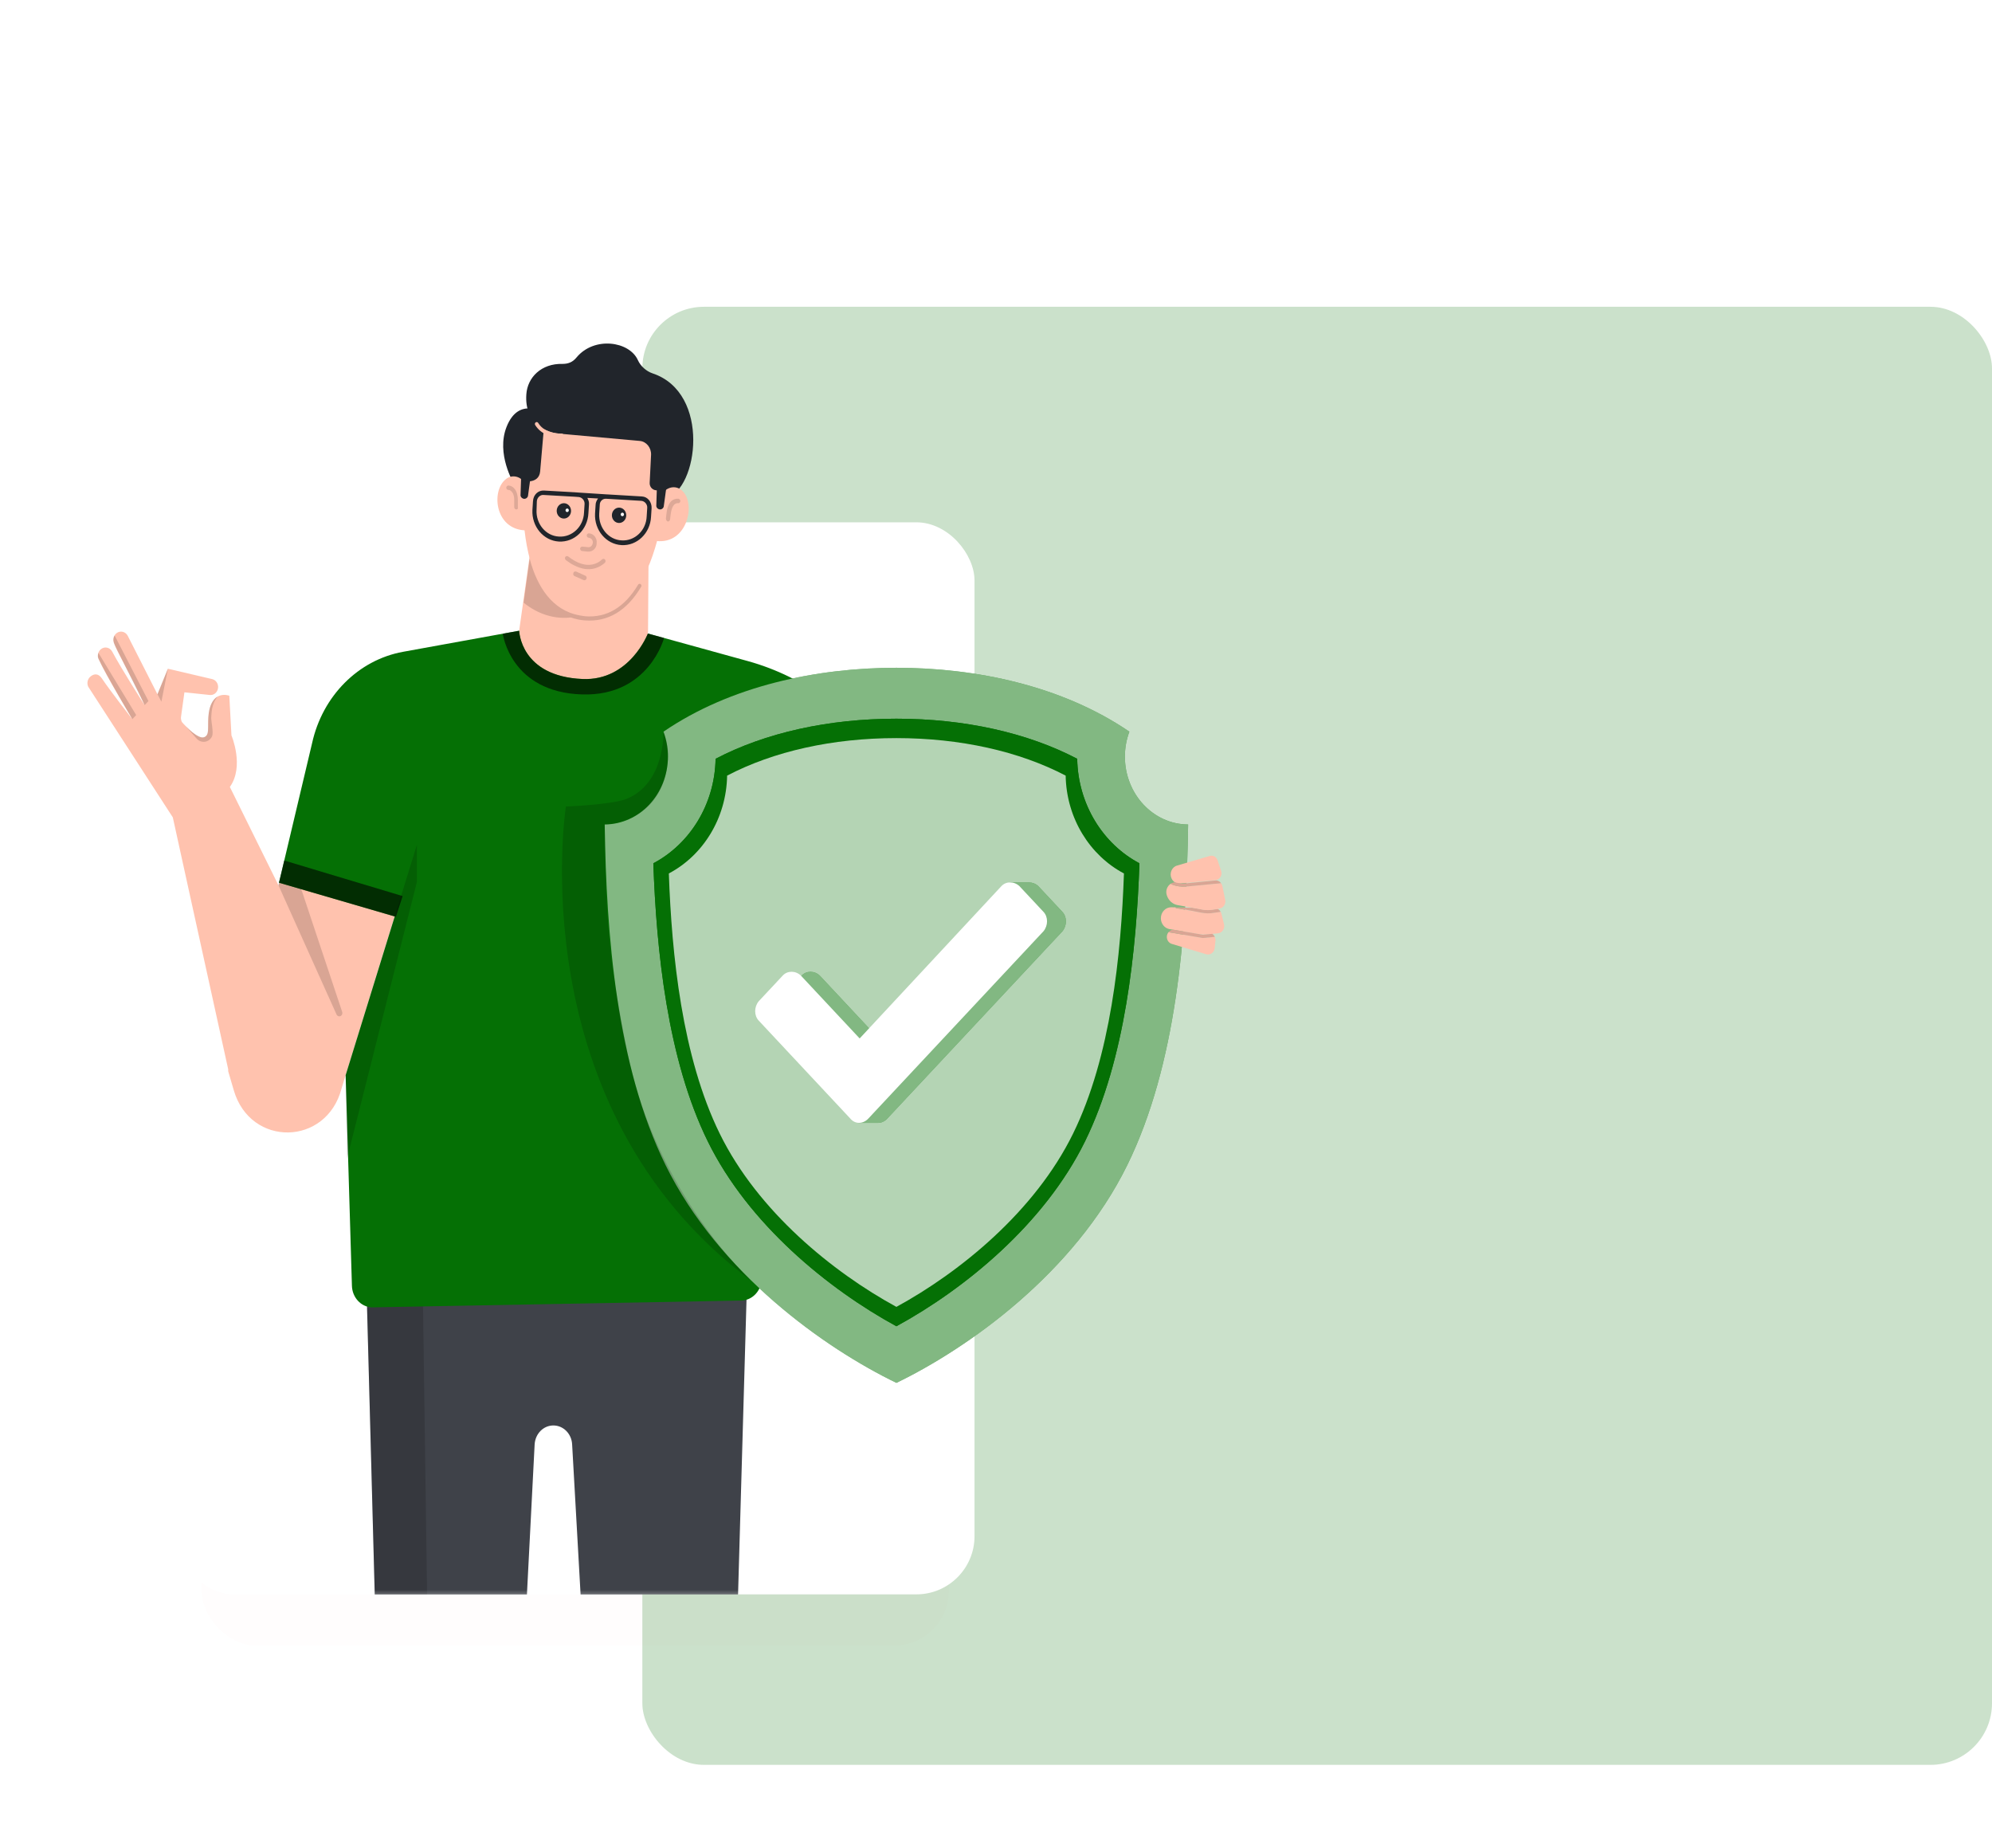 <svg width="552" height="512" viewBox="0 0 552 512" fill="none" xmlns="http://www.w3.org/2000/svg">
<rect x="178" y="85" width="374" height="404" rx="17.066" fill="#057005" fill-opacity="0.21"/>
<g filter="url(#filter0_d_2973_2155)">
<rect x="55.896" y="156.093" width="207.034" height="277.929" rx="15.082" fill="#FF0000" fill-opacity="0.01"/>
</g>
<rect x="48.778" y="144.72" width="221.269" height="297.038" rx="16.119" fill="white"/>
<g clip-path="url(#clip0_2973_2155)">
<mask id="mask0_2973_2155" style="mask-type:alpha" maskUnits="userSpaceOnUse" x="13" y="0" width="330" height="442">
<rect x="23.587" y="16.916" width="307.949" height="413.401" rx="22.433" fill="#FF0000" fill-opacity="0.01"/>
<rect x="13" width="329.123" height="441.825" rx="23.975" fill="white"/>
</mask>
<g mask="url(#mask0_2973_2155)">
<path d="M94.65 301.58L114.739 236.491L81.057 231.114L63.214 296.743L64.786 302.103C69.421 317.942 90.496 317.564 94.65 301.58Z" fill="#FFC2AE"/>
<path d="M47.889 226.475L24.449 190.269C23.984 189.274 24.272 188.074 25.114 187.422L25.203 187.353C26.189 186.59 27.336 186.633 28.226 187.971C30.592 191.504 36.662 199.265 36.662 199.265C36.662 199.265 29.3 187.045 27.328 182.663C26.911 181.728 27.135 180.622 27.873 179.953L27.881 179.944C28.899 179.027 30.439 179.318 31.097 180.553C33.759 185.553 40.071 195.372 40.071 195.372C35.74 186.007 32.42 180.724 31.53 178.023C31.217 177.071 31.538 176.017 32.308 175.425C33.35 174.636 34.802 174.996 35.411 176.188L43.631 192.361L46.518 185.287L58.868 188.177C60.063 188.503 60.745 189.857 60.319 191.101C59.999 192.061 59.1 192.67 58.146 192.567L51.105 191.821L50.167 198.57C50.095 199.076 50.183 199.599 50.407 200.054C50.407 200.054 53.816 204.076 56.037 204.35C57.248 204.316 57.657 203.33 57.665 202.035L57.673 200.654C57.505 190.432 63.543 192.765 63.543 192.765L64.137 203.758C64.137 203.758 67.785 212.317 63.696 218.045L93.383 278.1C98.043 287.524 94.674 299.204 85.853 304.187C80.288 307.334 73.736 307.085 68.483 303.886C65.837 302.274 63.952 299.53 63.255 296.366L51.37 242.323L47.889 226.475Z" fill="#FFC2AE"/>
<path opacity="0.15" d="M44.722 194.42L43.639 192.361L46.526 185.295L44.722 194.42Z" fill="black"/>
<path opacity="0.15" d="M41.137 194.246L40.078 195.37L31.778 178.682C31.426 177.979 31.281 177.087 31.602 176.366L31.754 176.058L41.137 194.246Z" fill="black"/>
<path opacity="0.15" d="M36.67 199.265C36.67 199.265 29.244 186.77 27.215 182.328C26.975 181.796 27.263 180.879 27.263 180.879L37.737 198.124L36.67 199.265Z" fill="black"/>
<path opacity="0.15" d="M60.328 192.994C60.328 192.994 59.461 193.295 58.635 194.881C57.04 197.942 58.186 202.625 57.248 203.765C56.31 204.897 54.914 203.954 54.465 203.705C53.102 202.925 51.242 200.97 51.242 200.97L54.481 204.64C55.716 206.046 57.93 205.772 58.748 204.048C58.756 204.04 58.756 204.031 58.764 204.014C59.237 203.002 58.459 199.649 58.539 198.774C58.619 197.891 58.563 194.958 60.328 192.994Z" fill="black"/>
<path opacity="0.15" d="M93.255 281.083L77.128 245.212L79.863 235.487L94.827 280.388C94.955 280.774 94.827 281.212 94.506 281.443C94.073 281.761 93.487 281.589 93.255 281.083Z" fill="black"/>
<path d="M314.734 317.153L240.218 291.924C237.091 290.792 234.428 288.528 232.696 285.518L210.883 247.133L242.897 234.759L260.002 274.79L318.135 304.667" fill="#FFC2AE"/>
<path opacity="0.15" d="M306.491 319.106L308.383 314.184C296.514 309.733 259.826 291.51 245.792 285.584C241.942 283.964 238.743 280.971 236.706 277.12L219.127 244.388L213.097 251.025L231.068 283.552C233.249 287.445 236.642 290.395 240.651 291.879L306.491 319.106Z" fill="black"/>
<path d="M179.808 141.225L179.576 174.909C179.576 175.724 179.343 176.547 178.886 177.199L179.343 178.477C171.701 190.663 155.181 192.326 144.627 183.005C143.561 182.027 143.023 180.552 143.248 179.077L148.982 138.523L179.808 141.225Z" fill="#FFC2AE"/>
<path d="M145.63 124.545C145.63 124.545 139.358 168.864 162.222 170.656C184.548 172.457 185.237 127.65 185.237 127.65L185.847 114.812L157.097 109.418L149.832 113.423L145.63 124.545Z" fill="#FFC2AE"/>
<path opacity="0.15" d="M145.092 166.986L146.776 154.8C148.837 162.646 153.12 169.19 160.618 170.502H160.538C161.075 170.587 161.604 170.665 162.142 170.75C168.108 171.239 173.072 168.298 176.825 162.003C176.977 161.755 177.282 161.677 177.515 161.84C177.747 162.003 177.819 162.329 177.667 162.578C173.689 169.284 168.413 172.388 162.069 171.899C160.69 171.814 159.391 171.488 158.172 171.085C154.114 171.556 149.447 170.493 145.092 166.986Z" fill="black"/>
<path d="M151.059 114.65C151.059 114.65 143.793 109.496 140.353 118.329C137.45 125.772 142.342 133.868 142.342 133.868L146.544 133.379C148.3 133.293 149.527 132.401 149.68 130.6L151.059 114.65Z" fill="#21252B"/>
<path d="M145.854 109.256C145.245 117.677 151.973 119.881 154.724 120.13L177.282 122.171C179.119 122.334 180.49 124.049 180.418 126.012L180.033 133.696C179.953 134.759 180.643 135.66 181.637 135.823L183.016 135.986L184.548 138.027C193.417 135.737 197.09 108.836 180.803 103.442C179.119 102.867 177.515 101.478 176.753 99.763C174.379 94.532 164.676 93.142 159.776 99.025C158.709 100.337 157.483 100.826 155.879 100.826C149.984 100.672 146.159 104.599 145.854 109.256Z" fill="#21252B"/>
<path d="M182.944 138.609C183.249 135.505 186.689 133.867 188.983 135.908L189.063 135.994C192.96 139.595 190.442 150.872 181.877 149.895L182.944 138.609Z" fill="#FFC2AE"/>
<path d="M140.353 132.64L140.433 132.555C142.959 130.917 146.095 133.044 146.015 136.156L145.549 146.953C136.913 146.619 136.071 135.582 140.353 132.64Z" fill="#FFC2AE"/>
<path d="M181.869 139.998C181.789 140.572 182.254 141.061 182.783 141.138C183.321 141.224 183.85 140.812 183.93 140.323L184.925 133.043L182.094 133.129L181.869 139.998Z" fill="#21252B"/>
<path d="M144.251 137.057C144.17 137.632 144.636 138.12 145.165 138.198C145.702 138.283 146.231 137.872 146.312 137.383L147.306 130.102L144.475 130.188L144.251 137.057Z" fill="#21252B"/>
<path d="M154.571 121.192C155.261 121.278 155.638 121.192 155.718 121.192C155.95 121.192 156.175 120.943 156.175 120.618C156.175 120.369 155.942 120.129 155.638 120.129C155.557 120.129 151.05 120.377 149.142 117.187C148.99 116.939 148.685 116.862 148.452 117.024C148.22 117.187 148.147 117.513 148.3 117.762C149.984 120.455 152.967 121.115 154.571 121.192Z" fill="#FFC2AE"/>
<path d="M171.548 144.904C172.647 144.904 173.537 143.952 173.537 142.777C173.537 141.602 172.647 140.65 171.548 140.65C170.45 140.65 169.56 141.602 169.56 142.777C169.56 143.952 170.45 144.904 171.548 144.904Z" fill="#21252B"/>
<path d="M172.462 143.025C172.719 143.025 172.919 142.802 172.919 142.536C172.919 142.261 172.711 142.047 172.462 142.047C172.214 142.047 172.005 142.27 172.005 142.536C172.005 142.81 172.206 143.025 172.462 143.025Z" fill="white"/>
<path d="M156.255 143.678C157.354 143.678 158.244 142.726 158.244 141.551C158.244 140.377 157.354 139.425 156.255 139.425C155.157 139.425 154.267 140.377 154.267 141.551C154.267 142.726 155.157 143.678 156.255 143.678Z" fill="#21252B"/>
<path d="M157.17 141.876C157.426 141.876 157.627 141.653 157.627 141.387C157.627 141.121 157.418 140.898 157.17 140.898C156.921 140.898 156.713 141.121 156.713 141.387C156.713 141.661 156.913 141.876 157.17 141.876Z" fill="white"/>
<g opacity="0.45">
<path opacity="0.3" d="M162.903 152.835L161.299 152.672C160.995 152.672 160.762 152.346 160.762 152.02C160.762 151.695 161.067 151.446 161.372 151.446L162.975 151.609C163.665 151.695 164.202 151.12 164.275 150.382C164.347 149.645 163.817 149.07 163.128 148.993C162.823 148.993 162.591 148.667 162.591 148.342C162.591 148.016 162.895 147.767 163.2 147.767C164.499 147.853 165.494 149.079 165.341 150.468C165.357 151.935 164.21 152.921 162.903 152.835Z" fill="black"/>
</g>
<path d="M147.691 138.935L147.538 141.302C147.306 145.881 150.594 149.809 154.876 150.049C159.158 150.298 162.831 146.782 163.056 142.202L163.208 139.835C163.288 139.098 163.056 138.523 162.751 137.957L165.734 138.12C165.349 138.609 165.045 139.261 165.045 139.921L164.892 142.288C164.66 146.867 167.948 150.795 172.23 151.035C176.512 151.284 180.185 147.768 180.41 143.188L180.562 140.822C180.642 139.106 179.496 137.631 177.884 137.554L168.172 136.98H168.092L160.522 136.491L159.375 136.405L150.738 135.916C149.142 135.831 147.771 137.057 147.691 138.935ZM167.956 138.197H168.036L177.747 138.772C178.662 138.858 179.431 139.75 179.351 140.736L179.199 143.103C179.047 146.945 175.911 149.972 172.238 149.723C168.645 149.56 165.815 146.207 166.047 142.279L166.199 139.913C166.191 138.858 167.033 138.12 167.956 138.197ZM148.765 138.858C148.846 137.88 149.68 137.057 150.602 137.143L159.239 137.631L160.385 137.717C161.3 137.803 162.069 138.695 161.989 139.681L161.837 142.048C161.685 145.89 158.549 148.917 154.876 148.668C151.283 148.505 148.453 145.152 148.685 141.225L148.765 138.858Z" fill="#21252B"/>
<g opacity="0.45">
<path opacity="0.3" d="M185.077 144.501C185.382 144.501 185.614 144.253 185.687 143.927L185.839 142.615C185.991 141.225 186.376 140.248 186.906 139.751C187.363 139.339 187.82 139.425 187.82 139.425C188.125 139.51 188.429 139.262 188.509 138.936C188.59 138.61 188.357 138.284 188.052 138.198C187.972 138.198 187.138 138.035 186.216 138.687C185.374 139.339 184.837 140.651 184.684 142.366L184.532 143.678C184.548 144.09 184.772 144.416 185.077 144.501Z" fill="black"/>
</g>
<g opacity="0.45">
<path opacity="0.3" d="M143.031 141.147C142.726 141.147 142.494 140.822 142.494 140.496V139.184C142.574 137.794 142.342 136.817 141.804 136.242C141.419 135.753 140.962 135.753 140.89 135.753C140.585 135.753 140.353 135.505 140.281 135.179C140.281 134.853 140.513 134.604 140.818 134.527C140.898 134.527 141.812 134.527 142.502 135.342C143.264 136.156 143.569 137.469 143.496 139.269V140.581C143.641 140.899 143.408 141.147 143.031 141.147Z" fill="black"/>
</g>
<g opacity="0.45">
<path opacity="0.3" d="M159.166 159.593C159.214 159.688 159.142 159.662 159.166 159.593C160.915 160.365 161.725 160.734 161.725 160.734C162.069 160.854 162.342 160.708 162.526 160.357C162.639 159.988 162.518 159.619 162.174 159.499C162.174 159.499 161.364 159.139 159.688 158.384C159.343 158.264 158.998 158.393 158.91 158.684C158.773 159.13 158.886 159.499 159.166 159.593Z" fill="black"/>
</g>
<g opacity="0.45">
<path opacity="0.3" d="M159.006 156.592C163.481 158.967 166.456 156.986 167.619 155.923C167.843 155.674 167.868 155.357 167.659 155.04C167.426 154.8 167.13 154.774 166.833 154.997C165.734 156.086 162.511 158.144 157.45 154.174C157.194 154.002 156.873 154.054 156.648 154.302C156.488 154.577 156.536 154.92 156.769 155.16C157.579 155.769 158.34 156.283 159.006 156.592Z" fill="black"/>
</g>
<path d="M206.954 357.02L198.445 653.657H172.831L158.541 400.19C158.388 397.248 156.095 394.959 153.344 394.959C150.594 394.959 148.3 397.248 148.148 400.276L135.14 653.649H109.526L101.651 360.073L206.954 357.02Z" fill="#3F4249"/>
<path opacity="0.15" d="M101.716 362.251L109.527 653.648H111.972L111.748 646.95H121.227L117.217 361.282L101.716 362.251Z" fill="black"/>
<path d="M179.528 175.535L202.664 182.13C203.185 182.259 203.698 182.404 204.219 182.55C216.409 186.083 226.345 195.542 231.541 207.857L242.897 234.767L213.345 250.897L204.917 238.163" fill="white"/>
<path d="M95.781 297.908L97.521 356.256C97.609 359.472 99.991 362.088 102.999 362.242L205.005 360.356C208.101 360.518 210.771 358.04 211.044 354.739L207.026 234.364L238.999 240.264L254.95 213.208L229.336 194.05C222.64 189.042 215.158 185.363 207.251 183.176L179.536 175.527C179.536 175.527 174.523 188.699 161.42 188.133C144.17 187.395 143.873 174.755 143.873 174.755L111.7 180.595C99.285 182.85 89.341 192.841 86.471 205.961L77.312 244.577L109.719 254.027L115.525 234.063L95.781 297.908Z" fill="#057005"/>
<path opacity="0.2" d="M213.097 251.025L205.005 238.153L205.679 221.079L220.515 246.977L213.097 251.025Z" fill="black"/>
<path d="M199.231 274.883L217.235 304.109L281.887 248.427" stroke="white" stroke-width="19.331" stroke-miterlimit="10" stroke-linecap="round" stroke-linejoin="round"/>
<path d="M311.719 209.624C311.719 207.189 312.168 204.865 312.954 202.729C294.365 190.02 270.444 185.021 248.406 185.021C226.369 185.021 202.447 190.02 183.858 202.729C184.644 204.865 185.093 207.189 185.093 209.624C185.093 219.992 177.25 228.396 167.571 228.439C168.004 258.822 170.787 295.028 184.428 322.804C199.151 352.784 228.614 373.588 248.406 383.159C268.198 373.588 297.661 352.784 312.385 322.804C326.026 295.028 328.809 258.822 329.242 228.439C319.554 228.396 311.719 219.992 311.719 209.624Z" fill="#057005"/>
<path opacity="0.5" d="M311.719 209.624C311.719 207.189 312.168 204.865 312.954 202.729C294.365 190.02 270.444 185.021 248.406 185.021C226.369 185.021 202.447 190.02 183.858 202.729C184.644 204.865 185.093 207.189 185.093 209.624C185.093 219.992 177.25 228.396 167.571 228.439C168.004 258.822 170.787 295.028 184.428 322.804C199.151 352.784 228.614 373.588 248.406 383.159C268.198 373.588 297.661 352.784 312.385 322.804C326.026 295.028 328.809 258.822 329.242 228.439C319.554 228.396 311.719 219.992 311.719 209.624Z" fill="white"/>
<path d="M248.398 367.473C229.601 357.225 207.419 339.234 196.12 316.226C184.909 293.415 181.893 263.186 181.043 239.192C191.084 233.901 198.076 222.924 198.293 210.241C212.054 203.046 229.504 199.135 248.398 199.135C267.292 199.135 284.742 203.037 298.503 210.241C298.728 222.924 305.713 233.901 315.753 239.192C314.903 263.177 311.88 293.406 300.676 316.226C289.377 339.234 267.196 357.225 248.398 367.473Z" fill="#057005"/>
<path d="M248.398 367.473C229.601 357.225 207.419 339.234 196.12 316.226C184.909 293.415 181.893 263.186 181.043 239.192C191.084 233.901 198.076 222.924 198.293 210.241C212.054 203.046 229.504 199.135 248.398 199.135C267.292 199.135 284.742 203.037 298.503 210.241C298.728 222.924 305.713 233.901 315.753 239.192C314.903 263.177 311.88 293.406 300.676 316.226C289.377 339.234 267.196 357.225 248.398 367.473Z" fill="#057005"/>
<path opacity="0.7" d="M248.398 362.104C230.804 352.508 210.034 335.666 199.456 314.124C188.967 292.762 186.136 264.471 185.342 242.012C194.749 237.055 201.284 226.782 201.493 214.905C214.38 208.164 230.716 204.511 248.398 204.511C266.081 204.511 282.425 208.164 295.304 214.905C295.512 226.773 302.056 237.055 311.455 242.012C310.661 264.471 307.83 292.771 297.341 314.124C286.763 335.666 266.001 352.508 248.398 362.104Z" fill="white"/>
<path d="M294.405 252.672L287.733 245.538C286.995 244.843 286.065 244.5 285.159 244.5H279.746L280.668 247.759L243.458 287.738L227.155 270.304C225.671 268.915 223.45 268.915 222.151 270.304L215.479 277.439C214.179 279.025 214.179 281.401 215.479 282.79L239.312 308.276L237.925 311.123H243.274C244.18 311.132 245.118 310.737 245.864 309.94L294.405 258.032C295.704 256.437 295.704 254.062 294.405 252.672Z" fill="#057005"/>
<path opacity="0.5" d="M294.405 252.672L287.733 245.538C286.995 244.843 286.065 244.5 285.159 244.5H279.746L280.668 247.759L243.458 287.738L227.155 270.304C225.671 268.915 223.45 268.915 222.151 270.304L215.479 277.439C214.179 279.025 214.179 281.401 215.479 282.79L239.312 308.276L237.925 311.123H243.274C244.18 311.132 245.118 310.737 245.864 309.94L294.405 258.032C295.704 256.437 295.704 254.062 294.405 252.672Z" fill="white"/>
<path d="M315.761 239.218C315.761 239.21 315.761 239.201 315.761 239.201C315.504 239.064 315.256 238.91 314.999 238.764C315.248 238.918 315.504 239.064 315.761 239.218Z" fill="#FFD16E"/>
<path d="M235.623 309.922L210.242 282.78C208.943 281.391 208.943 279.016 210.242 277.429L216.914 270.294C218.213 268.905 220.434 268.905 221.918 270.294L238.221 287.728L277.492 245.528C278.792 244.139 281.013 244.139 282.496 245.528L289.169 252.663C290.468 254.052 290.468 256.428 289.169 258.014L240.627 309.922C239.144 311.508 236.922 311.508 235.623 309.922Z" fill="white"/>
<path d="M324.678 243.462C323.973 242.03 324.686 240.264 326.146 239.835L335.248 237.159C336.146 236.893 337.084 237.416 337.397 238.351L338.383 241.318C338.776 242.493 338.022 243.745 336.868 243.848L326.98 244.791C326.033 244.894 325.127 244.363 324.678 243.462Z" fill="#FFC2AE"/>
<path d="M321.687 254.456C321.671 252.741 322.978 251.352 324.582 251.386L325.697 251.412C325.753 251.532 325.857 251.626 325.993 251.652L331.775 252.664C332.906 252.904 334.358 253.161 335.496 253.041L338.039 252.69C338.055 252.69 338.063 252.681 338.079 252.681C338.143 252.664 338.191 252.63 338.239 252.595C338.335 252.758 338.415 252.947 338.464 253.144L339.185 256.077C339.482 257.269 338.704 258.469 337.549 258.59L334.863 258.873C333.893 258.975 332.914 258.941 331.952 258.778L324.077 257.432C322.714 257.192 321.703 255.931 321.687 254.456Z" fill="#FFC2AE"/>
<path d="M338.039 252.69L335.496 253.042C334.358 253.162 332.898 252.896 331.776 252.665L325.16 251.404L330.428 251.516L331.92 251.781C333.003 252.013 334.382 252.253 335.4 252.15L337.469 251.859C337.782 252.021 338.047 252.279 338.231 252.596C338.183 252.639 338.127 252.665 338.071 252.682C338.071 252.682 338.055 252.69 338.039 252.69Z" fill="#FFC2AE"/>
<path d="M331.928 251.772L330.436 251.506L336.691 251.643C336.972 251.652 337.237 251.729 337.485 251.858L335.416 252.149C334.39 252.252 333.019 252.003 331.928 251.772Z" fill="#FFC2AE"/>
<path d="M333.227 259.892L323.812 258.28C324.149 257.868 324.646 257.611 325.192 257.602L333.315 258.992L335.922 258.743C336.234 258.949 336.475 259.232 336.635 259.583L333.339 259.892C333.299 259.901 333.267 259.901 333.227 259.892Z" fill="#FFC2AE"/>
<path d="M323.347 259.439C323.379 258.993 323.556 258.59 323.812 258.281L333.227 259.893C333.259 259.902 333.299 259.902 333.331 259.893L336.627 259.584C336.772 259.91 336.852 260.279 336.812 260.665L336.611 262.671C336.491 263.906 335.352 264.73 334.237 264.395L324.718 261.531C323.852 261.274 323.275 260.399 323.347 259.439Z" fill="#FFC2AE"/>
<path opacity="0.15" d="M338.039 252.69L335.496 253.042C334.358 253.162 332.898 252.896 331.776 252.665L325.16 251.404L330.428 251.516L331.92 251.781C333.003 252.013 334.382 252.253 335.4 252.15L337.469 251.859C337.782 252.021 338.047 252.279 338.231 252.596C338.183 252.639 338.127 252.665 338.071 252.682C338.071 252.682 338.055 252.69 338.039 252.69Z" fill="black"/>
<path opacity="0.15" d="M333.227 259.892L323.812 258.28C324.149 257.868 324.646 257.611 325.192 257.602L333.315 258.992L335.922 258.743C336.234 258.949 336.475 259.232 336.635 259.583L333.339 259.892C333.299 259.901 333.267 259.901 333.227 259.892Z" fill="black"/>
<path d="M324.703 245.066C324.59 245.023 324.51 244.937 324.462 244.834C324.791 244.629 325.176 244.5 325.593 244.483L327.501 244.843L328.424 244.749C328.512 244.74 328.6 244.749 328.688 244.74L337.052 243.934C337.582 243.985 338.063 244.277 338.376 244.714L328.76 245.64C327.397 245.76 325.994 245.563 324.703 245.066Z" fill="#FFC2AE"/>
<path d="M328.432 244.749L332.834 244.32L336.812 243.925C336.9 243.925 336.98 243.925 337.06 243.934L328.696 244.74C328.608 244.749 328.52 244.749 328.432 244.749Z" fill="#FFC2AE"/>
<path d="M324.462 244.834C324.51 244.937 324.59 245.023 324.702 245.066C325.993 245.563 327.397 245.761 328.768 245.64L338.383 244.714C338.544 244.937 338.672 245.203 338.728 245.495L339.514 249.319C339.747 250.469 339.017 251.583 337.934 251.738L335.697 252.064C334.598 252.227 333.484 252.149 332.409 251.849L326.338 250.786C324.967 250.546 323.82 249.525 323.355 248.119C322.89 246.832 323.435 245.46 324.462 244.834Z" fill="#FFC2AE"/>
<path opacity="0.15" d="M324.703 245.066C324.59 245.023 324.51 244.937 324.462 244.834C324.791 244.629 325.176 244.5 325.593 244.483L327.501 244.843L328.424 244.749C328.512 244.74 328.6 244.749 328.688 244.74L337.052 243.934C337.582 243.985 338.063 244.277 338.376 244.714L328.76 245.64C327.397 245.76 325.994 245.563 324.703 245.066Z" fill="black"/>
<path opacity="0.15" d="M115.525 234.063L95.781 297.908L96.19 320.942L115.525 244.388V234.063Z" fill="black"/>
<path opacity="0.6" d="M77.305 244.577L109.711 254.019L111.571 248.282L78.764 238.428L77.305 244.577Z" fill="black"/>
<path opacity="0.15" d="M208.029 354.746C208.029 354.746 181.901 330.735 173.962 292.033C168.333 264.592 167.891 253.238 167.563 228.437C167.563 228.437 182.872 228.394 184.965 211.869C185.462 207.916 184.844 205.489 183.85 202.728C183.85 202.728 184.323 217.092 173.553 221.362C169.559 222.949 156.809 223.472 156.809 223.472C156.809 223.472 143.753 306.775 208.029 354.746Z" fill="black"/>
<path opacity="0.6" d="M179.528 175.535C179.528 175.535 174.516 188.707 161.412 188.141C144.162 187.404 143.865 174.764 143.865 174.764L139.326 175.587C139.326 175.587 141.411 191.855 161.412 192.412C179.8 192.918 184.018 176.779 184.018 176.779L179.528 175.535Z" fill="black"/>
</g>
</g>
<defs>
<filter id="filter0_d_2973_2155" x="0.194" y="122.289" width="318.439" height="389.334" filterUnits="userSpaceOnUse" color-interpolation-filters="sRGB">
<feFlood flood-opacity="0" result="BackgroundImageFix"/>
<feColorMatrix in="SourceAlpha" type="matrix" values="0 0 0 0 0 0 0 0 0 0 0 0 0 0 0 0 0 0 127 0" result="hardAlpha"/>
<feOffset dy="21.898"/>
<feGaussianBlur stdDeviation="27.851"/>
<feColorMatrix type="matrix" values="0 0 0 0 0.125 0 0 0 0 0.141 0 0 0 0 0.541 0 0 0 0.09 0"/>
<feBlend mode="normal" in2="BackgroundImageFix" result="effect1_dropShadow_2973_2155"/>
<feBlend mode="normal" in="SourceGraphic" in2="effect1_dropShadow_2973_2155" result="shape"/>
</filter>
<clipPath id="clip0_2973_2155">
<rect width="329.123" height="441.825" fill="white" transform="translate(13)"/>
</clipPath>
</defs>
</svg>
